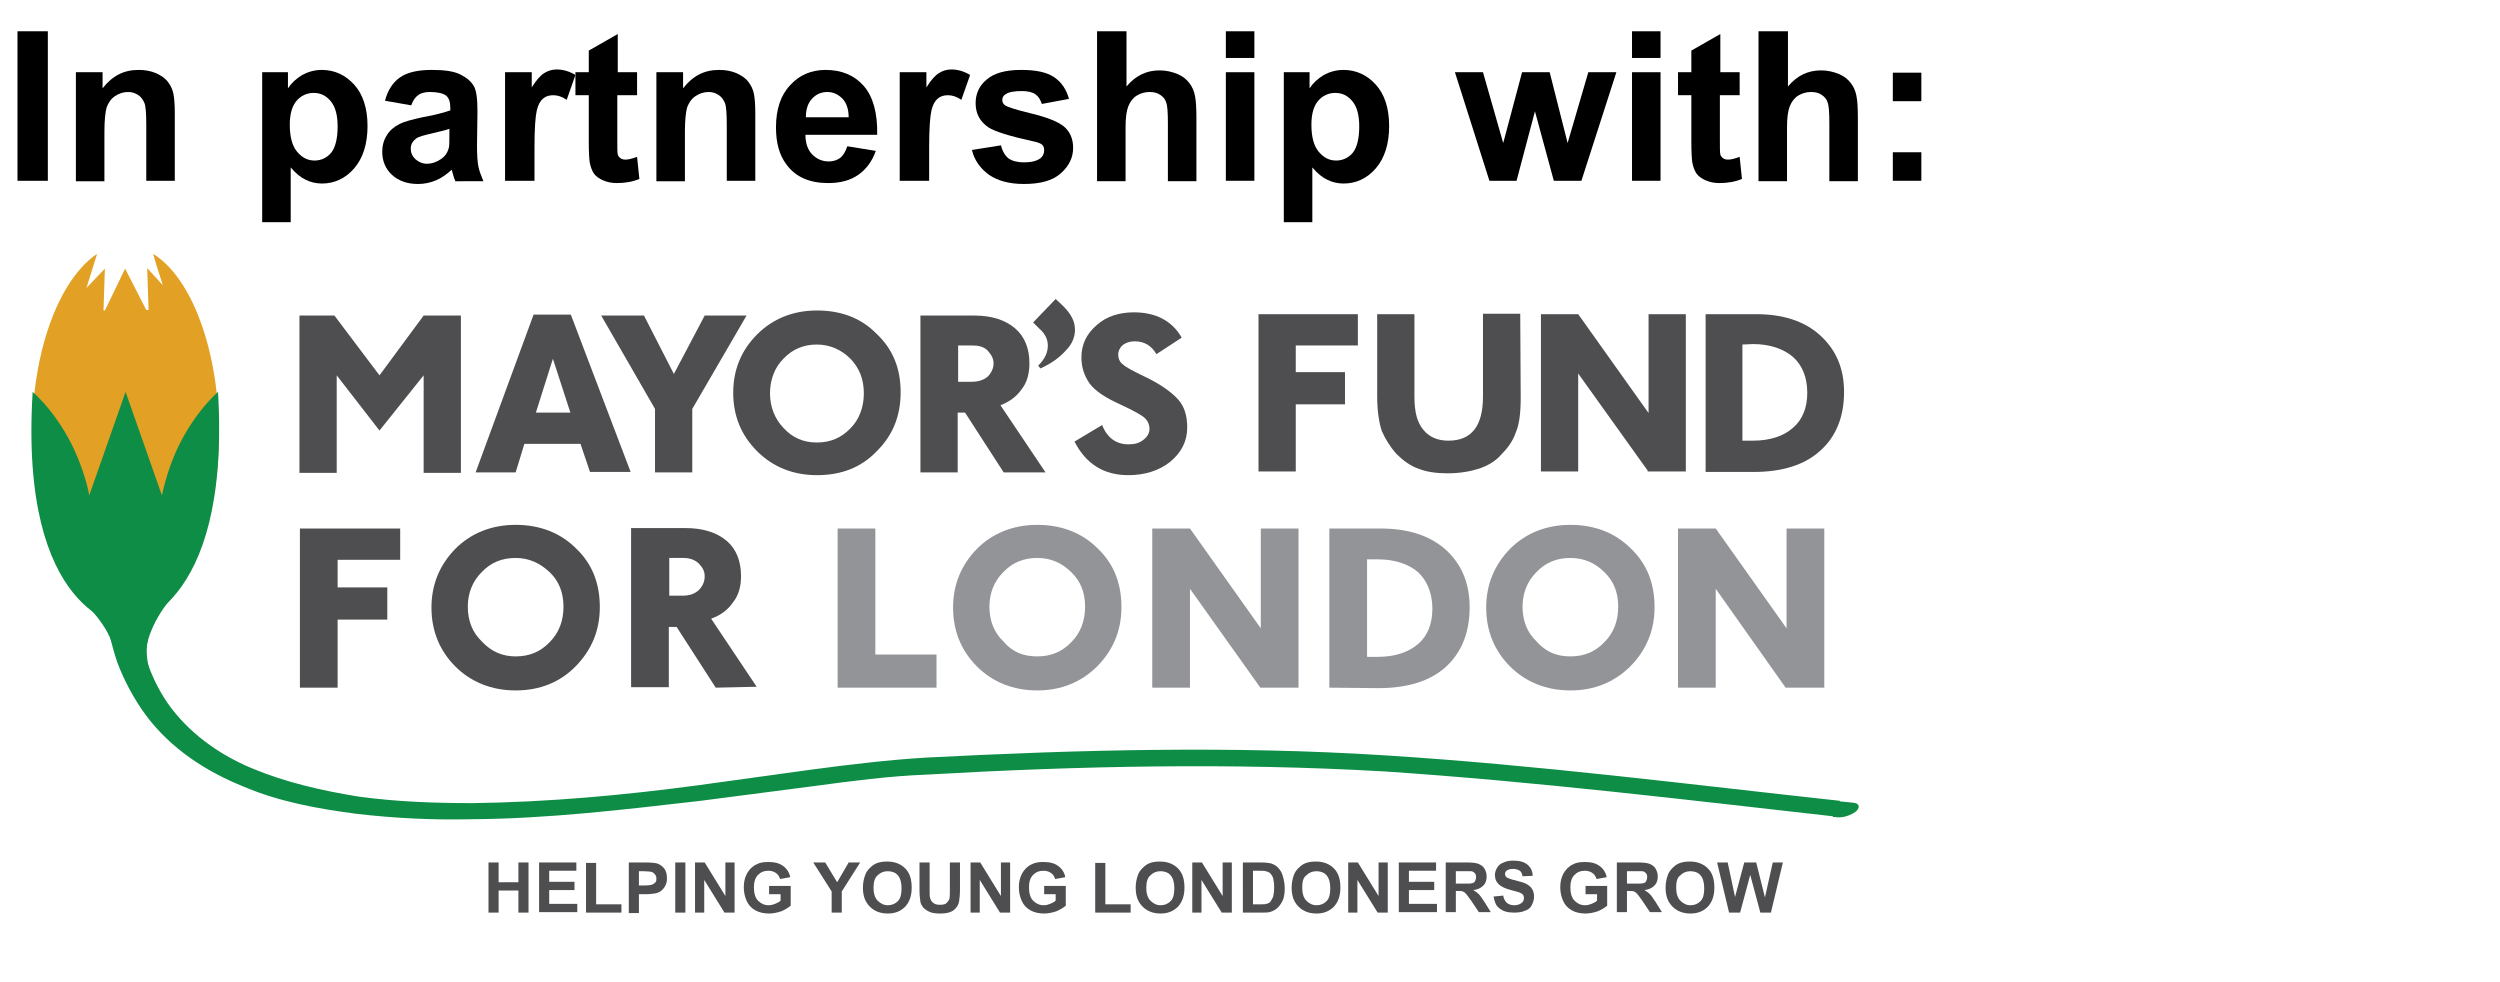<?xml version="1.0" encoding="UTF-8"?> <!-- Generator: Adobe Illustrator 25.4.1, SVG Export Plug-In . SVG Version: 6.00 Build 0) --> <svg xmlns:cc="http://creativecommons.org/ns#" xmlns:dc="http://purl.org/dc/elements/1.1/" xmlns:inkscape="http://www.inkscape.org/namespaces/inkscape" xmlns:rdf="http://www.w3.org/1999/02/22-rdf-syntax-ns#" xmlns:sodipodi="http://sodipodi.sourceforge.net/DTD/sodipodi-0.dtd" xmlns:svg="http://www.w3.org/2000/svg" xmlns="http://www.w3.org/2000/svg" xmlns:xlink="http://www.w3.org/1999/xlink" version="1.1" id="svg39485" x="0px" y="0px" width="543.5px" height="213.4px" viewBox="0 0 543.5 213.4" style="enable-background:new 0 0 543.5 213.4;" xml:space="preserve"> <style type="text/css"> .st0{display:none;} .st1{display:inline;} .st2{fill:#E2A025;} .st3{fill:#0D8D45;} .st4{fill:#4E4E50;} .st5{fill:#929497;} </style> <g class="st0"> <path class="st1" d="M4,28.1l6.4-0.7c0.4,2.2,1.2,3.7,2.3,4.6c1.2,0.9,2.7,1.5,4.7,1.5s3.7-0.4,4.7-1.4s1.6-1.9,1.6-3.1 c0-0.8-0.3-1.4-0.7-1.9c-0.4-0.5-1.2-0.9-2.3-1.4c-0.8-0.3-2.4-0.7-5.1-1.4c-3.7-0.8-6.1-1.8-7.6-3.1c-2-1.8-3-3.9-3-6.5 c0-1.6,0.4-3.1,1.4-4.6S8.7,7.7,10.5,7c1.8-0.8,3.8-1.1,6.4-1.1c4.1,0,7,0.9,9.1,2.7s3.1,4.1,3.3,7l-6.5,0.3 c-0.3-1.6-0.8-2.8-1.8-3.5c-0.9-0.7-2.3-1.1-4.1-1.1c-1.9,0-3.4,0.4-4.5,1.2c-0.7,0.5-1.1,1.2-1.1,2s0.3,1.4,0.9,1.9 c0.8,0.7,2.8,1.4,6,2.2c3.1,0.8,5.6,1.5,7,2.3s2.7,1.9,3.5,3.3s1.2,3.1,1.2,5.1c0,1.9-0.5,3.5-1.5,5.1c-1.1,1.6-2.4,2.8-4.3,3.5 c-1.9,0.8-4.2,1.2-7,1.2c-4.1,0-7.2-0.9-9.3-2.8C5.8,34.5,4.4,31.8,4,28.1z"></path> <path class="st1" d="M35.4,15.4h5.7v3.4c0.8-1.2,1.8-2.2,3-2.8c1.2-0.7,2.7-1.1,4.2-1.1c2.7,0,5,1.1,6.9,3.1c1.9,2.2,2.8,5,2.8,8.8 c0,3.9-0.9,6.9-2.8,9.1c-1.9,2.2-4.2,3.3-6.9,3.3c-1.4,0-2.4-0.3-3.5-0.8s-2.2-1.4-3.3-2.6v11.8h-6.2L35.4,15.4L35.4,15.4z M41.5,26.6c0,2.6,0.5,4.6,1.5,5.8c1.1,1.2,2.3,1.9,3.8,1.9s2.6-0.5,3.5-1.8s1.5-3,1.5-5.7c0-2.4-0.5-4.2-1.5-5.4 c-0.9-1.2-2.2-1.8-3.7-1.8s-2.7,0.5-3.8,1.8C41.9,22.6,41.5,24.3,41.5,26.6z"></path> <path class="st1" d="M61.6,26.6c0-2,0.5-4.1,1.5-6c0.9-1.9,2.4-3.4,4.3-4.3c1.9-0.9,3.9-1.5,6.2-1.5c3.5,0,6.4,1.1,8.7,3.4 s3.4,5.1,3.4,8.7s-1.1,6.5-3.4,8.8s-5.1,3.5-8.5,3.5c-2.2,0-4.2-0.5-6.1-1.5c-1.9-0.9-3.4-2.4-4.5-4.2 C62.1,31.6,61.6,29.3,61.6,26.6z M68,27c0,2.3,0.5,4.1,1.6,5.3c1.1,1.2,2.4,1.9,4.1,1.9c1.6,0,3-0.7,4.1-1.9s1.6-3,1.6-5.4 c0-2.3-0.5-4.1-1.6-5.3s-2.4-1.9-4.1-1.9c-1.6,0-3,0.7-4.1,1.9C68.5,22.8,68,24.7,68,27z"></path> <path class="st1" d="M111.7,38.7h-6.2V26.8c0-2.6-0.1-4.2-0.4-4.9c-0.3-0.7-0.7-1.4-1.2-1.8s-1.4-0.7-2.2-0.7c-1.1,0-2,0.3-2.8,0.8 s-1.5,1.4-1.8,2.3s-0.4,2.7-0.4,5.4v10.6h-6.2V15.4h5.7v3.4c2-2.6,4.6-3.9,7.7-3.9c1.4,0,2.6,0.3,3.8,0.7c1.1,0.5,2,1.1,2.6,1.9 c0.5,0.8,0.9,1.6,1.2,2.6c0.3,0.9,0.4,2.3,0.4,4.2v14.5L111.7,38.7L111.7,38.7z"></path> <path class="st1" d="M115.8,32.1l6.2-0.9c0.3,1.2,0.8,2.2,1.6,2.7c0.8,0.7,1.9,0.9,3.4,0.9c1.6,0,2.8-0.3,3.7-0.8 c0.5-0.4,0.8-0.9,0.8-1.6c0-0.4-0.1-0.8-0.4-1.2c-0.3-0.3-0.9-0.5-2-0.8c-5-1.1-8.1-2-9.5-3c-1.9-1.2-2.7-3-2.7-5.3 c0-2,0.8-3.7,2.4-5.1s4.1-2,7.5-2c3.3,0,5.6,0.5,7,1.5c1.5,1.1,2.6,2.6,3.3,4.6l-5.8,1.1c-0.3-0.9-0.7-1.6-1.4-2 c-0.7-0.5-1.6-0.7-3-0.7c-1.6,0-2.8,0.3-3.5,0.7c-0.4,0.3-0.7,0.7-0.7,1.2c0,0.4,0.3,0.8,0.7,1.1c0.5,0.4,2.4,0.9,5.8,1.8 c3.3,0.8,5.6,1.6,6.9,2.7c1.4,1.1,1.9,2.6,1.9,4.6c0,2.2-0.9,3.9-2.7,5.6c-1.8,1.5-4.5,2.3-7.9,2.3c-3.1,0-5.7-0.7-7.6-1.9 C117.5,36,116.3,34.2,115.8,32.1z"></path> <path class="st1" d="M141.5,26.6c0-2,0.5-4.1,1.5-6c0.9-1.9,2.4-3.4,4.3-4.3s3.9-1.5,6.2-1.5c3.5,0,6.4,1.1,8.7,3.4 s3.4,5.1,3.4,8.7s-1.1,6.5-3.4,8.8c-2.3,2.3-5.1,3.5-8.5,3.5c-2.2,0-4.2-0.5-6.1-1.5c-1.9-0.9-3.4-2.4-4.5-4.2 C141.9,31.6,141.5,29.3,141.5,26.6z M147.8,27c0,2.3,0.5,4.1,1.6,5.3c1.1,1.2,2.4,1.9,4.1,1.9c1.6,0,3-0.7,4.1-1.9s1.6-3,1.6-5.4 c0-2.3-0.5-4.1-1.6-5.3s-2.4-1.9-4.1-1.9c-1.6,0-3,0.7-4.1,1.9C148.3,22.8,147.8,24.7,147.8,27z"></path> <path class="st1" d="M176.2,38.7H170V15.4h5.7v3.3c0.9-1.6,1.9-2.6,2.7-3.1s1.6-0.8,2.7-0.8c1.4,0,2.7,0.4,4.1,1.2l-1.9,5.4 c-1.1-0.7-2-0.9-2.8-0.9s-1.6,0.3-2.2,0.7c-0.5,0.5-1.1,1.4-1.4,2.6c-0.4,1.2-0.5,3.8-0.5,7.9v7.2h-0.2L176.2,38.7L176.2,38.7z"></path> <path class="st1" d="M201.3,31.2l6.1,1.1c-0.8,2.3-2,3.9-3.8,5.1c-1.8,1.2-3.8,1.8-6.4,1.8c-4.1,0-7-1.4-8.9-3.9 c-1.5-2.2-2.3-4.7-2.3-8c0-3.9,0.9-6.9,3-9.1c2-2.2,4.6-3.3,7.7-3.3c3.5,0,6.2,1.1,8.3,3.4s3,5.8,2.8,10.6h-15.4 c0,1.8,0.5,3.3,1.5,4.2c0.9,1.1,2.2,1.5,3.5,1.5c0.9,0,1.8-0.3,2.4-0.8C200.5,33.3,201,32.5,201.3,31.2z M201.7,25 c0-1.8-0.5-3.1-1.4-4.1c-0.8-0.9-1.9-1.4-3.3-1.4c-1.4,0-2.4,0.5-3.4,1.5c-0.8,0.9-1.4,2.3-1.4,3.9h9.5L201.7,25L201.7,25z"></path> <path class="st1" d="M234.2,38.7h-5.7v-3.4c-0.9,1.4-2,2.3-3.4,3s-2.6,0.9-3.9,0.9c-2.7,0-5-1.1-6.9-3.3s-2.8-5.1-2.8-9.1 s0.9-6.9,2.8-8.9c1.9-2,4.2-3.1,7-3.1c2.6,0,4.9,1.1,6.8,3.3V6.4h6.2v32.2L234.2,38.7L234.2,38.7z M217.8,26.5 c0,2.4,0.4,4.3,1.1,5.4c0.9,1.6,2.4,2.4,4.2,2.4c1.4,0,2.6-0.5,3.7-1.8c0.9-1.2,1.5-3,1.5-5.4c0-2.7-0.5-4.6-1.5-5.8 c-0.9-1.2-2.2-1.8-3.7-1.8s-2.7,0.5-3.7,1.8C218.2,22.4,217.8,24.2,217.8,26.5z"></path> <path class="st1" d="M252.5,38.7V6.4h6.2v11.7c1.9-2.2,4.2-3.3,6.8-3.3c2.8,0,5.1,1.1,7,3.1s2.8,5,2.8,8.8c0,3.9-0.9,7-2.8,9.2 s-4.2,3.3-6.9,3.3c-1.4,0-2.7-0.3-3.9-0.9c-1.4-0.7-2.4-1.6-3.4-3v3.4C258.3,38.7,252.5,38.7,252.5,38.7z M258.6,26.5 c0,2.4,0.4,4.2,1.1,5.4c1.1,1.6,2.4,2.4,4.2,2.4c1.4,0,2.6-0.5,3.5-1.8s1.5-3,1.5-5.6c0-2.7-0.5-4.6-1.5-5.8 c-0.9-1.2-2.2-1.8-3.7-1.8s-2.7,0.5-3.7,1.8S258.6,24.2,258.6,26.5z"></path> <path class="st1" d="M277.3,15.4h6.5l5.6,16.5l5.4-16.5h6.4l-8.3,22.4l-1.5,4.1c-0.5,1.4-1.1,2.4-1.5,3.1c-0.5,0.7-1.1,1.4-1.6,1.8 c-0.7,0.4-1.4,0.8-2.3,1.1s-2,0.4-3.1,0.4c-1.2,0-2.3-0.1-3.5-0.4l-0.5-4.9c0.9,0.1,1.9,0.3,2.6,0.3c1.5,0,2.4-0.4,3.1-1.2 s1.2-1.9,1.6-3.3L277.3,15.4z"></path> <path class="st1" d="M306.4,21.5v-6.2h6.2v6.2H306.4z M306.4,38.7v-6.2h6.2v6.2H306.4z"></path> </g> <g> <path d="M3.8,39.3V6.8h6.6v32.5H3.8z"></path> <path d="M38,39.3h-6.2v-12c0-2.5-0.1-4.2-0.4-4.9c-0.3-0.7-0.7-1.3-1.3-1.7S28.8,20,27.9,20c-1.1,0-2,0.3-2.9,0.9s-1.4,1.4-1.8,2.4 c-0.3,1-0.5,2.8-0.5,5.4v10.7h-6.2V15.7h5.8v3.5c2.1-2.7,4.6-4,7.8-4c1.4,0,2.6,0.2,3.8,0.7c1.1,0.5,2,1.1,2.6,1.9 c0.6,0.8,1,1.6,1.2,2.6s0.3,2.4,0.3,4.2C38,24.6,38,39.3,38,39.3z"></path> <path d="M56.8,15.7h5.8v3.5c0.8-1.2,1.8-2.1,3.1-2.9c1.3-0.7,2.7-1.1,4.3-1.1c2.7,0,5.1,1.1,7,3.2s2.9,5.1,2.9,9s-1,7-2.9,9.2 s-4.3,3.3-7,3.3c-1.3,0-2.5-0.3-3.5-0.8c-1.1-0.5-2.2-1.4-3.3-2.7v11.9H57V15.7H56.8z M63,27.1c0,2.6,0.5,4.6,1.6,5.9 s2.3,1.9,3.8,1.9c1.4,0,2.7-0.6,3.6-1.7s1.4-3.1,1.4-5.7c0-2.5-0.5-4.3-1.5-5.5s-2.2-1.8-3.7-1.8s-2.8,0.6-3.8,1.8 C63.5,23.1,63,24.8,63,27.1z"></path> <path d="M89.4,22.9l-5.7-1c0.6-2.3,1.7-4,3.3-5.1c1.6-1.1,3.9-1.6,6.9-1.6c2.8,0,4.8,0.3,6.2,1c1.4,0.7,2.3,1.5,2.9,2.5 s0.8,2.9,0.8,5.6l-0.1,7.3c0,2.1,0.1,3.6,0.3,4.6s0.6,2,1.1,3.2H99c-0.2-0.4-0.4-1-0.6-1.8c-0.1-0.4-0.2-0.6-0.2-0.7 c-1.1,1-2.2,1.8-3.4,2.3c-1.2,0.5-2.5,0.8-3.9,0.8c-2.4,0-4.3-0.7-5.7-2c-1.4-1.3-2.1-3-2.1-5c0-1.3,0.3-2.5,1-3.6 c0.6-1,1.5-1.8,2.7-2.4c1.1-0.6,2.8-1,5-1.5c2.9-0.5,4.9-1.1,6.1-1.5v-0.6c0-1.2-0.3-2.1-0.9-2.6S95.1,20,93.5,20 c-1.1,0-2,0.2-2.6,0.7C90.3,21.1,89.8,21.8,89.4,22.9z M97.7,28c-0.8,0.3-2.1,0.6-3.8,1s-2.9,0.7-3.4,1.1c-0.8,0.6-1.2,1.3-1.2,2.2 c0,0.9,0.3,1.6,1,2.3c0.7,0.6,1.5,1,2.5,1c1.1,0,2.2-0.4,3.2-1.1c0.8-0.6,1.2-1.2,1.5-2.1c0.2-0.5,0.2-1.5,0.2-3 C97.7,29.4,97.7,28,97.7,28z"></path> <path d="M116,39.3h-6.2V15.7h5.8V19c1-1.6,1.9-2.6,2.7-3.1c0.8-0.5,1.7-0.8,2.7-0.8c1.4,0,2.8,0.4,4.1,1.2l-1.9,5.4 c-1-0.7-2-1-2.9-1s-1.6,0.2-2.2,0.7s-1.1,1.3-1.4,2.6c-0.3,1.3-0.5,3.9-0.5,7.9v7.4H116z"></path> <path d="M138.5,15.7v5h-4.3v9.5c0,1.9,0,3,0.1,3.4c0.1,0.3,0.3,0.6,0.6,0.8s0.6,0.3,1.1,0.3c0.6,0,1.4-0.2,2.5-0.6l0.5,4.8 c-1.4,0.6-3.1,0.9-4.9,0.9c-1.1,0-2.1-0.2-3-0.6s-1.6-0.9-2-1.5s-0.7-1.4-0.9-2.4c-0.1-0.7-0.2-2.2-0.2-4.4V20.7h-2.9v-5h2.9V11 l6.3-3.6v8.3C134.3,15.7,138.5,15.7,138.5,15.7z"></path> <path d="M164.2,39.3H158v-12c0-2.5-0.1-4.2-0.4-4.9c-0.3-0.7-0.7-1.3-1.3-1.7S155,20,154.1,20c-1.1,0-2,0.3-2.9,0.9 s-1.4,1.4-1.8,2.4c-0.3,1-0.5,2.8-0.5,5.4v10.7h-6.2V15.7h5.8v3.5c2.1-2.7,4.6-4,7.8-4c1.4,0,2.6,0.2,3.8,0.7 c1.1,0.5,2,1.1,2.6,1.9c0.6,0.8,1,1.6,1.2,2.6s0.3,2.4,0.3,4.2L164.2,39.3L164.2,39.3z"></path> <path d="M184.2,31.8l6.2,1c-0.8,2.3-2.1,4-3.8,5.2s-3.9,1.8-6.5,1.8c-4.1,0-7.1-1.3-9.1-4c-1.6-2.1-2.3-4.8-2.3-8.1 c0-3.9,1-7,3.1-9.2c2-2.2,4.6-3.3,7.7-3.3c3.5,0,6.3,1.2,8.3,3.5s3,5.9,2.9,10.6h-15.6c0,1.8,0.5,3.3,1.5,4.3s2.2,1.5,3.6,1.5 c1,0,1.8-0.3,2.5-0.8C183.3,33.8,183.8,33,184.2,31.8z M184.5,25.5c0-1.8-0.5-3.2-1.4-4.1s-2-1.4-3.2-1.4c-1.4,0-2.5,0.5-3.4,1.5 s-1.3,2.3-1.3,4H184.5z"></path> <path d="M201.8,39.3h-6.2V15.7h5.8V19c1-1.6,1.9-2.6,2.7-3.1s1.7-0.8,2.7-0.8c1.4,0,2.8,0.4,4.1,1.2l-1.9,5.4c-1-0.7-2-1-2.9-1 s-1.6,0.2-2.2,0.7c-0.6,0.5-1.1,1.3-1.4,2.6c-0.3,1.3-0.5,3.9-0.5,7.9v7.4H201.8z"></path> <path d="M211.3,32.6l6.3-1c0.3,1.2,0.8,2.1,1.6,2.8c0.8,0.6,2,0.9,3.4,0.9c1.6,0,2.8-0.3,3.6-0.9c0.5-0.4,0.8-1,0.8-1.7 c0-0.5-0.1-0.9-0.4-1.2c-0.3-0.3-1-0.6-2.1-0.8c-5-1.1-8.2-2.1-9.6-3c-1.9-1.3-2.8-3-2.8-5.3c0-2,0.8-3.8,2.4-5.1 c1.6-1.4,4.1-2.1,7.5-2.1c3.2,0,5.6,0.5,7.2,1.6c1.6,1.1,2.6,2.6,3.2,4.7l-5.9,1.1c-0.3-0.9-0.7-1.6-1.4-2.1s-1.7-0.7-3-0.7 c-1.6,0-2.8,0.2-3.5,0.7c-0.5,0.3-0.7,0.7-0.7,1.3c0,0.4,0.2,0.8,0.6,1.1c0.6,0.4,2.5,1,5.8,1.8s5.6,1.7,7,2.8c1.3,1.1,2,2.7,2,4.6 c0,2.2-0.9,4-2.7,5.6s-4.5,2.3-8,2.3c-3.2,0-5.7-0.7-7.6-2C213.1,36.6,211.8,34.8,211.3,32.6z"></path> <path d="M244.9,6.8v12c2-2.4,4.4-3.5,7.2-3.5c1.4,0,2.7,0.3,3.9,0.8c1.2,0.5,2,1.2,2.6,2c0.6,0.8,1,1.7,1.2,2.8 c0.2,1,0.3,2.6,0.3,4.7v13.8h-6.2V26.9c0-2.5-0.1-4-0.4-4.7c-0.2-0.7-0.7-1.2-1.3-1.6s-1.3-0.6-2.3-0.6s-2,0.3-2.8,0.8 s-1.4,1.3-1.8,2.3s-0.6,2.5-0.6,4.5v11.8h-6.2V6.8H244.9z"></path> <path d="M266.5,12.6V6.8h6.2v5.8H266.5z M266.5,39.3V15.7h6.2v23.6H266.5z"></path> <path d="M278.9,15.7h5.8v3.5c0.8-1.2,1.8-2.1,3.1-2.9c1.3-0.7,2.7-1.1,4.3-1.1c2.7,0,5.1,1.1,7,3.2s2.9,5.1,2.9,9s-1,7-2.9,9.2 s-4.3,3.3-7,3.3c-1.3,0-2.5-0.3-3.5-0.8c-1.1-0.5-2.2-1.4-3.3-2.7v11.9h-6.2V15.7H278.9z M285.1,27.1c0,2.6,0.5,4.6,1.6,5.9 s2.3,1.9,3.8,1.9c1.4,0,2.7-0.6,3.6-1.7s1.4-3.1,1.4-5.7c0-2.5-0.5-4.3-1.5-5.5s-2.2-1.8-3.7-1.8s-2.8,0.6-3.8,1.8 C285.6,23.1,285.1,24.8,285.1,27.1z"></path> <path d="M323.8,39.3l-7.5-23.6h6.1l4.4,15.4l4.1-15.4h6l3.9,15.4l4.5-15.4h6.1l-7.6,23.6h-6l-4.1-15.1l-4,15.1H323.8z"></path> <path d="M354.8,12.6V6.8h6.2v5.8H354.8z M354.8,39.3V15.7h6.2v23.6H354.8z"></path> <path d="M378.2,15.7v5h-4.3v9.5c0,1.9,0,3,0.1,3.4c0.1,0.3,0.3,0.6,0.6,0.8c0.3,0.2,0.6,0.3,1.1,0.3c0.6,0,1.4-0.2,2.5-0.6l0.5,4.8 c-1.4,0.6-3.1,0.9-4.9,0.9c-1.1,0-2.1-0.2-3-0.6c-0.9-0.4-1.6-0.9-2-1.5s-0.7-1.4-0.9-2.4c-0.1-0.7-0.2-2.2-0.2-4.4V20.7h-2.9v-5 h2.9V11l6.3-3.6v8.3C374,15.7,378.2,15.7,378.2,15.7z"></path> <path d="M388.7,6.8v12c2-2.4,4.4-3.5,7.2-3.5c1.4,0,2.7,0.3,3.9,0.8c1.2,0.5,2,1.2,2.6,2s1,1.7,1.2,2.8c0.2,1,0.3,2.6,0.3,4.7v13.8 h-6.2V26.9c0-2.5-0.1-4-0.4-4.7c-0.2-0.7-0.7-1.2-1.3-1.6c-0.6-0.4-1.3-0.6-2.3-0.6s-2,0.3-2.8,0.8s-1.4,1.3-1.8,2.3 s-0.6,2.5-0.6,4.5v11.8h-6.2V6.8H388.7z"></path> <path d="M411.5,22v-6.2h6.2V22H411.5z M411.5,39.3v-6.2h6.2v6.2H411.5z"></path> </g> <g> <g> <path class="st2" d="M33.3,55.2c0.3,1.2,1.2,4,2.1,6.8l-3.4-3.7l0.3,9.1c-0.2,0-0.3,0-0.5,0l-4.6-9v-0.2v0.2l-4.4,9.1 c-0.2,0-0.3,0-0.3,0l0.3-9.1l-4,4.2c0.9-3,1.9-6,2.3-7.4C12.9,60.7,7,76.2,7,94.4c0,22.5,9,40.8,20.2,40.8S47.6,117,47.6,94.5 C47.6,76,41.6,60.3,33.3,55.2z"></path> <path class="st3" d="M47.4,85.2c0,0-6.2,5.3-9.9,14.8c-0.9,2.3-1.7,4.9-2.3,7.7l-7.9-22.5l0,0l0,0l0,0l0,0l-7.9,22.5 c-0.5-2.8-1.4-5.4-2.3-7.7C13.3,90.4,7.1,85.2,7.1,85.2c-3,48.6,19.7,50.8,20.1,51l0,0l0,0l0,0l0,0C27.7,136,50.2,133.5,47.4,85.2 z"></path> </g> <g> <path class="st3" d="M27.3,133.3h-6.2c0,0,2.1,4,6.2,4s6.2-4,6.2-4H27.3z"></path> <path class="st3" d="M37.7,129.6c0,0-7,7-6.2,16c-4.4-13-2.3-15.3-2.3-15.3L37.7,129.6z"></path> <path class="st3" d="M18.9,131.6c0,0,6.8,6,7.6,13.9c2.1-13.5-0.7-15.4-0.7-15.4L18.9,131.6z"></path> <path class="st3" d="M31.6,143.2c0,0,0,2.3,0.3,3.5c-1.1-1.9-1.2-3.4-1.2-3.4L31.6,143.2z"></path> <path class="st3" d="M25.1,140.6c0.2,0.5,0.9,2.8,1.1,4.2c0.2-2.5,0-2.6,0-2.6S24.9,140,25.1,140.6z"></path> <path class="st3" d="M32.2,139c-0.2,0.7-0.3,1.6-0.3,2.5c0,2.6,0.7,4.8,1.4,6c-1.2-2.6-2.3-5.1-3.5-7.7l0,0L32.2,139z"></path> <path class="st3" d="M19.6,132.4c0.9,0.9,1.7,1.9,2.8,3.5c1.4,2.1,2.1,4,2.5,5.6c0.2-1.1,0.2-2.8-0.5-4.8 c-0.3-0.9-0.7-1.6-1.1-2.1C22,134,20.8,133.3,19.6,132.4z"></path> </g> <g> <g> <path class="st4" d="M92.1,102.7V81.6l-9.6,12l-9.3-12v21.2h-8.1V68.6h7.6l9.8,13l9.6-13h8.1v34.2h-8.1V102.7z"></path> <path class="st4" d="M128.3,102.7l-2.1-6.2H114l-1.9,6.2h-8.7L116,68.4h8.1l13,34.2H128.3z M120.2,78l-3.7,11.7h7.5L120.2,78z"></path> <path class="st4" d="M150.5,88.9v13.8h-8.1V88.9l-11.7-20.3h9.3l6.5,12.7l6.7-12.7h9.1L150.5,88.9z"></path> <path class="st4" d="M177.6,103.3c-5.2,0-9.6-1.8-13-5.2s-5.2-7.6-5.2-12.7c0-5.1,1.8-9.3,5.2-12.7c3.4-3.4,7.8-5.2,13-5.2 s9.6,1.6,13,5.1c3.6,3.4,5.2,7.6,5.2,12.7s-1.7,9.3-5.1,12.7C187.2,101.7,182.8,103.3,177.6,103.3z M177.6,96.2 c2.9,0,5.3-1,7.3-3.1c1.9-1.9,2.9-4.6,2.9-7.6c0-3.1-1-5.5-2.9-7.5c-1.9-1.9-4.4-3.1-7.3-3.1s-5.3,1-7.3,3.1 c-1.9,1.9-2.9,4.6-2.9,7.5c0,2.9,1,5.5,2.9,7.5C172.3,95.2,174.7,96.2,177.6,96.2z"></path> <path class="st4" d="M218.2,102.7l-8.4-13h-1.6v13h-8.1V68.6h11.7c3.9,0,6.8,1,8.9,2.8s3.1,4.4,3.1,7.6c0,2.1-0.5,4.1-1.6,5.5 c-1.1,1.6-2.6,2.8-4.7,3.6l9.8,14.6L218.2,102.7L218.2,102.7z M208.3,74.9V83h2.8c1.5,0,2.6-0.3,3.6-1.1c0.8-0.8,1.3-1.8,1.3-2.9 c0-1.1-0.5-1.9-1.3-2.8c-0.8-0.8-1.9-1.1-3.3-1.1h-3.1V74.9z"></path> <path class="st4" d="M226.2,80.1l-0.5-0.6c1.5-1.5,2.1-2.9,2.1-4.4c0-1.3-0.6-2.6-1.9-3.7l-1.3-1.3l4.9-5.1l1.6,1.5 c1.8,1.8,2.6,3.4,2.6,5.2c0,1.5-0.6,3.1-1.9,4.4C230.4,77.7,228.6,79,226.2,80.1z"></path> <path class="st4" d="M233.6,96l6-3.6c1.1,2.8,3.1,4.2,5.7,4.2c1.5,0,2.4-0.3,3.3-1s1.3-1.5,1.3-2.4c0-0.8-0.3-1.6-1-2.3 c-0.6-0.6-2.4-1.6-5.2-2.9c-3.3-1.5-5.5-2.9-6.8-4.6c-1.1-1.6-1.8-3.4-1.8-5.7c0-2.8,1.1-5.1,3.3-7c2.1-1.9,4.9-2.8,8.1-2.8 c4.7,0,8.3,1.8,10.4,5.5l-5.5,3.6c-1-1.8-2.6-2.8-4.7-2.8c-1.1,0-1.9,0.3-2.6,0.8c-0.6,0.5-1,1.3-1,2.1c0,0.8,0.3,1.6,1,2.1 c0.6,0.6,2.3,1.5,4.6,2.6c3.4,1.6,5.8,3.3,7.3,4.9s2.1,3.7,2.1,6.2c0,3.1-1.3,5.5-3.7,7.5c-2.4,1.9-5.5,2.9-9.1,2.9 C240,103.3,236.1,100.9,233.6,96z"></path> </g> <g> <path class="st4" d="M281.7,75.1v5.8h10.7v7h-10.7v14.6h-8.1V68.3h21.6v6.8L281.7,75.1L281.7,75.1z"></path> <path class="st4" d="M330.6,86.5c0,3.3-0.3,5.8-1.1,7.6c-0.6,1.8-1.8,3.4-3.1,4.7c-1.3,1.5-2.9,2.4-4.9,3.1c-1.9,0.6-4.2,1-6.8,1 c-2.4,0-4.6-0.3-6.3-1c-1.8-0.6-3.4-1.8-4.9-3.3c-1.3-1.5-2.3-3.1-3.1-4.9c-0.6-1.8-1-4.4-1-7.5V68.3h8.1v18 c0,3.3,0.6,5.5,1.9,7.1c1.3,1.6,3.1,2.4,5.5,2.4c5.1,0,7.5-3.3,7.5-9.6v-18h8.1L330.6,86.5L330.6,86.5z"></path> <path class="st4" d="M358.2,102.3l-15.1-21.1v21.3H335V68.3h8.1l15.3,21.5V68.3h8.1v34.2h-8.3L358.2,102.3L358.2,102.3z"></path> <path class="st4" d="M370.8,102.3V68.3h11c5.8,0,10.5,1.5,13.9,4.6c3.4,3.1,5.2,7.1,5.2,12.3c0,5.5-1.8,9.8-5.2,12.8 c-3.4,3.1-8.3,4.6-14.4,4.6h-10.5V102.3L370.8,102.3z M378.8,74.9v20.9h2.3c3.7,0,6.7-1,8.7-2.8c2.1-1.8,3.1-4.4,3.1-7.6 c0-3.4-1.1-6-3.1-7.8c-2.1-1.8-5.1-2.8-8.7-2.8L378.8,74.9z"></path> </g> </g> <g> <path class="st4" d="M73.4,121.8v5.9h10.8v7H73.4v14.8h-8.2v-34.6H87v6.8H73.4z"></path> <path class="st4" d="M112.1,150.1c-5.2,0-9.7-1.8-13.1-5.2c-3.4-3.4-5.2-7.7-5.2-12.8c0-5.1,1.8-9.3,5.2-12.8 c3.4-3.4,7.9-5.2,13.1-5.2s9.7,1.7,13.1,5.1c3.6,3.4,5.2,7.7,5.2,12.8c0,5.1-1.8,9.3-5.2,12.8 C121.8,148.3,117.4,150.1,112.1,150.1z M112.1,142.7c3,0,5.4-1,7.4-3.1c2-2,3-4.6,3-7.7c0-3.1-1-5.6-3-7.5c-2-1.9-4.4-3.1-7.4-3.1 c-3,0-5.4,1-7.4,3.1c-2,2-3,4.6-3,7.5c0,3,1,5.6,3,7.5C106.9,141.8,109.4,142.7,112.1,142.7z"></path> <path class="st4" d="M155.6,149.5l-8.5-13.2h-1.7v13.1h-8.2v-34.6h11.8c3.9,0,6.9,1,9,2.8c2.1,1.8,3.1,4.4,3.1,7.7 c0,2.1-0.5,4.1-1.7,5.6c-1.2,1.7-2.6,2.8-4.8,3.6l9.9,14.8L155.6,149.5L155.6,149.5z M145.5,121.3v8.2h2.8c1.5,0,2.6-0.3,3.6-1.2 c0.8-0.8,1.3-1.8,1.3-3s-0.5-2-1.3-2.8c-0.8-0.8-2-1.2-3.3-1.2L145.5,121.3L145.5,121.3z"></path> </g> <g> <path class="st5" d="M182.1,149.5v-34.6h8.2v27.4h13.3v7.2C203.7,149.5,182.1,149.5,182.1,149.5z"></path> <path class="st5" d="M225.5,150.1c-5.2,0-9.7-1.8-13.1-5.2c-3.4-3.4-5.2-7.7-5.2-12.8c0-5.1,1.8-9.3,5.2-12.8 c3.4-3.4,7.9-5.2,13.1-5.2c5.2,0,9.7,1.7,13.1,5.1c3.6,3.4,5.2,7.7,5.2,12.8c0,5.1-1.8,9.3-5.2,12.8 C235.1,148.3,230.7,150.1,225.5,150.1z M225.5,142.7c3,0,5.4-1,7.4-3.1c2-2,3-4.6,3-7.7c0-3.1-1-5.6-3-7.5c-2-2-4.4-3.1-7.4-3.1 s-5.4,1-7.4,3.1c-2,2-3,4.6-3,7.5c0,3,1,5.6,3,7.5C220.1,141.8,222.5,142.7,225.5,142.7z"></path> <path class="st5" d="M274,149.5L258.7,128v21.5h-8.2v-34.6h8.2l15.4,21.7v-21.7h8.2v34.6C282.3,149.5,274,149.5,274,149.5z"></path> <path class="st5" d="M289,149.5v-34.6h11.2c5.9,0,10.6,1.5,14.1,4.6c3.4,3.1,5.2,7.2,5.2,12.5c0,5.6-1.8,9.9-5.2,13 c-3.4,3.1-8.4,4.6-14.6,4.6L289,149.5L289,149.5z M297.2,121.6v21.2h2.3c3.8,0,6.7-1,8.8-2.8s3.1-4.4,3.1-7.7 c0-3.4-1.2-6.1-3.1-7.9c-2.1-1.8-5.1-2.8-8.8-2.8C299.5,121.6,297.2,121.6,297.2,121.6z"></path> <path class="st5" d="M341.4,150.1c-5.2,0-9.7-1.8-13.1-5.2c-3.4-3.4-5.2-7.7-5.2-12.8c0-5.1,1.8-9.3,5.2-12.8 c3.4-3.4,7.9-5.2,13.1-5.2c5.2,0,9.7,1.7,13.1,5.1c3.6,3.4,5.2,7.7,5.2,12.8c0,5.1-1.8,9.3-5.2,12.8 C351,148.3,346.6,150.1,341.4,150.1z M341.4,142.7c3,0,5.4-1,7.4-3.1c2-2,3-4.6,3-7.7c0-3.1-1-5.6-3-7.5c-2-2-4.4-3.1-7.4-3.1 c-3,0-5.4,1-7.4,3.1c-2,2-3,4.6-3,7.5c0,3,1,5.6,3,7.5C336.1,141.8,338.5,142.7,341.4,142.7z"></path> <path class="st5" d="M388.2,149.5L373,128v21.5h-8.2v-34.6h8.2l15.4,21.7v-21.7h8.2v34.6C396.6,149.5,388.2,149.5,388.2,149.5z"></path> </g> <g> <g> <path class="st3" d="M29.6,131c0.3,7.7,2.5,15.5,6.8,21.8c4.4,6.3,10.9,11.1,18.3,14.2s15.3,4.9,23.4,6.2 c8.1,1.1,16.4,1.4,24.5,1.4c16.4-0.2,32.9-1.7,49.3-3.9l24.6-3.4c8.3-1.1,16.6-2.1,24.8-2.6c33.1-1.7,66.3-2.6,99.6-0.5 c33.3,2.1,66.1,6.3,99.1,9.9l-0.3,3.5c-32.9-3.7-65.8-7.7-98.9-9.9c-33.1-1.9-66.1-1.2-99.3,0.7c-8.1,0.3-16.4,1.4-24.6,2.5 l-24.6,3.2c-16.6,1.9-33.1,3.9-49.8,4c-8.3,0.2-16.7-0.2-25.2-1.2c-8.3-1.1-16.7-2.6-24.6-6c-7.9-3.2-15.5-8.1-20.9-15.3 c-2.6-3.5-4.8-7.6-6.3-11.6c-1.4-4.2-2.3-8.4-2.8-12.9L29.6,131z"></path> </g> </g> <g> <g> <path class="st3" d="M403.7,176.2c-0.9,0.9-2.7,1.5-3.9,1.5c-0.5,0-0.8-0.1-1.3-0.1l-0.7-3.6c1.6,0.2,3.4,0.3,5,0.5 C404.2,174.6,404.4,175.4,403.7,176.2z"></path> </g> </g> </g> <div xmlns="" id="divScriptsUsed" style="display: none"></div> <g> <path class="st4" d="M106.2,198.4v-10.9h2.2v4.3h4.3v-4.3h2.2v10.9h-2.2v-4.8h-4.3v4.8H106.2z"></path> <path class="st4" d="M117.2,198.4v-10.9h8.1v1.8h-5.9v2.4h5.5v1.8h-5.5v3h6.1v1.8H117.2z"></path> <path class="st4" d="M127.4,198.4v-10.8h2.2v9h5.5v1.8H127.4z"></path> <path class="st4" d="M136.7,198.4v-10.9h3.5c1.3,0,2.2,0.1,2.6,0.2c0.6,0.2,1.1,0.5,1.6,1.1c0.4,0.5,0.6,1.3,0.6,2.1 c0,0.7-0.1,1.2-0.4,1.7c-0.2,0.5-0.6,0.8-0.9,1.1c-0.4,0.3-0.8,0.4-1.1,0.5c-0.5,0.1-1.3,0.2-2.3,0.2h-1.4v4.1H136.7z M138.9,189.4 v3.1h1.2c0.9,0,1.4-0.1,1.7-0.2c0.3-0.1,0.5-0.3,0.7-0.5c0.2-0.2,0.2-0.5,0.2-0.8c0-0.4-0.1-0.7-0.4-1c-0.2-0.3-0.5-0.4-0.9-0.5 c-0.3,0-0.8-0.1-1.6-0.1H138.9z"></path> <path class="st4" d="M146.8,198.4v-10.9h2.2v10.9H146.8z"></path> <path class="st4" d="M151.1,198.4v-10.9h2.1l4.5,7.3v-7.3h2v10.9h-2.2l-4.4-7.1v7.1H151.1z"></path> <path class="st4" d="M167.2,194.4v-1.8h4.7v4.3c-0.5,0.4-1.1,0.8-2,1.2c-0.9,0.3-1.8,0.5-2.7,0.5c-1.1,0-2.1-0.2-3-0.7 s-1.5-1.2-1.9-2.1s-0.6-1.9-0.6-2.9c0-1.1,0.2-2.1,0.7-3c0.5-0.9,1.2-1.6,2.1-2c0.7-0.4,1.6-0.5,2.6-0.5c1.4,0,2.4,0.3,3.2,0.9 c0.8,0.6,1.3,1.4,1.5,2.4l-2.2,0.4c-0.2-0.5-0.4-1-0.9-1.3c-0.4-0.3-1-0.5-1.6-0.5c-1,0-1.7,0.3-2.3,0.9s-0.9,1.5-0.9,2.7 c0,1.3,0.3,2.3,0.9,2.9s1.3,1,2.3,1c0.5,0,0.9-0.1,1.4-0.3c0.5-0.2,0.9-0.4,1.2-0.7v-1.4H167.2z"></path> <path class="st4" d="M180.8,198.4v-4.6l-4-6.3h2.6l2.6,4.3l2.5-4.3h2.5l-4,6.3v4.6H180.8z"></path> <path class="st4" d="M187.6,193c0-1.1,0.2-2,0.5-2.8c0.2-0.6,0.6-1.1,1-1.5c0.4-0.4,0.9-0.8,1.4-1c0.7-0.3,1.5-0.4,2.4-0.4 c1.6,0,2.9,0.5,3.9,1.5c1,1,1.4,2.4,1.4,4.2c0,1.8-0.5,3.1-1.4,4.1c-1,1-2.2,1.5-3.8,1.5c-1.6,0-2.9-0.5-3.9-1.5 C188.1,196.1,187.6,194.8,187.6,193z M189.9,193c0,1.2,0.3,2.2,0.9,2.8c0.6,0.6,1.3,1,2.2,1c0.9,0,1.6-0.3,2.2-0.9 c0.6-0.6,0.8-1.6,0.8-2.8c0-1.3-0.3-2.2-0.8-2.8s-1.3-0.9-2.2-0.9c-0.9,0-1.6,0.3-2.2,0.9C190.2,190.8,189.9,191.7,189.9,193z"></path> <path class="st4" d="M199.9,187.5h2.2v5.9c0,0.9,0,1.5,0.1,1.8c0.1,0.4,0.3,0.8,0.7,1.1c0.4,0.3,0.8,0.4,1.5,0.4 c0.6,0,1.1-0.1,1.4-0.4c0.3-0.3,0.5-0.6,0.6-0.9c0.1-0.4,0.1-1,0.1-1.9v-6h2.2v5.7c0,1.3-0.1,2.2-0.2,2.8c-0.1,0.5-0.3,1-0.7,1.4 c-0.3,0.4-0.7,0.7-1.3,0.9c-0.5,0.2-1.2,0.3-2.1,0.3c-1,0-1.8-0.1-2.4-0.4s-1-0.6-1.3-0.9c-0.3-0.4-0.5-0.8-0.6-1.2 c-0.1-0.6-0.2-1.5-0.2-2.8V187.5z"></path> <path class="st4" d="M211,198.4v-10.9h2.1l4.5,7.3v-7.3h2v10.9h-2.2l-4.4-7.1v7.1H211z"></path> <path class="st4" d="M227,194.4v-1.8h4.7v4.3c-0.5,0.4-1.1,0.8-2,1.2c-0.9,0.3-1.8,0.5-2.7,0.5c-1.1,0-2.1-0.2-3-0.7 s-1.5-1.2-1.9-2.1s-0.6-1.9-0.6-2.9c0-1.1,0.2-2.1,0.7-3c0.5-0.9,1.2-1.6,2.1-2c0.7-0.4,1.6-0.5,2.6-0.5c1.4,0,2.4,0.3,3.2,0.9 c0.8,0.6,1.3,1.4,1.5,2.4l-2.2,0.4c-0.2-0.5-0.4-1-0.9-1.3c-0.4-0.3-1-0.5-1.6-0.5c-1,0-1.7,0.3-2.3,0.9s-0.9,1.5-0.9,2.7 c0,1.3,0.3,2.3,0.9,2.9s1.3,1,2.3,1c0.5,0,0.9-0.1,1.4-0.3c0.5-0.2,0.9-0.4,1.2-0.7v-1.4H227z"></path> <path class="st4" d="M238.1,198.4v-10.8h2.2v9h5.5v1.8H238.1z"></path> <path class="st4" d="M246.9,193c0-1.1,0.2-2,0.5-2.8c0.2-0.6,0.6-1.1,1-1.5c0.4-0.4,0.9-0.8,1.4-1c0.7-0.3,1.5-0.4,2.4-0.4 c1.6,0,2.9,0.5,3.9,1.5c1,1,1.4,2.4,1.4,4.2c0,1.8-0.5,3.1-1.4,4.1c-1,1-2.2,1.5-3.8,1.5c-1.6,0-2.9-0.5-3.9-1.5 C247.4,196.1,246.9,194.8,246.9,193z M249.2,193c0,1.2,0.3,2.2,0.9,2.8c0.6,0.6,1.3,1,2.2,1c0.9,0,1.6-0.3,2.2-0.9 c0.6-0.6,0.8-1.6,0.8-2.8c0-1.3-0.3-2.2-0.8-2.8s-1.3-0.9-2.2-0.9c-0.9,0-1.6,0.3-2.2,0.9C249.5,190.8,249.2,191.7,249.2,193z"></path> <path class="st4" d="M259.2,198.4v-10.9h2.1l4.5,7.3v-7.3h2v10.9h-2.2l-4.4-7.1v7.1H259.2z"></path> <path class="st4" d="M270.2,187.5h4c0.9,0,1.6,0.1,2.1,0.2c0.6,0.2,1.2,0.5,1.6,1c0.5,0.5,0.8,1.1,1,1.8c0.2,0.7,0.4,1.6,0.4,2.6 c0,0.9-0.1,1.7-0.3,2.3c-0.3,0.8-0.7,1.4-1.2,1.9c-0.4,0.4-0.9,0.7-1.5,0.9c-0.5,0.2-1.1,0.2-2,0.2h-4.1V187.5z M272.4,189.4v7.2 h1.6c0.6,0,1.1,0,1.3-0.1c0.4-0.1,0.7-0.2,0.9-0.5s0.4-0.6,0.6-1.1c0.1-0.5,0.2-1.2,0.2-2s-0.1-1.5-0.2-1.9 c-0.1-0.5-0.4-0.8-0.6-1.1c-0.3-0.3-0.6-0.4-1-0.5c-0.3-0.1-0.9-0.1-1.8-0.1H272.4z"></path> <path class="st4" d="M280.8,193c0-1.1,0.2-2,0.5-2.8c0.2-0.6,0.6-1.1,1-1.5c0.4-0.4,0.9-0.8,1.4-1c0.7-0.3,1.5-0.4,2.4-0.4 c1.6,0,2.9,0.5,3.9,1.5c1,1,1.4,2.4,1.4,4.2c0,1.8-0.5,3.1-1.4,4.1c-1,1-2.2,1.5-3.8,1.5c-1.6,0-2.9-0.5-3.9-1.5 C281.3,196.1,280.8,194.8,280.8,193z M283.1,193c0,1.2,0.3,2.2,0.9,2.8c0.6,0.6,1.3,1,2.2,1c0.9,0,1.6-0.3,2.2-0.9 c0.6-0.6,0.8-1.6,0.8-2.8c0-1.3-0.3-2.2-0.8-2.8c-0.5-0.6-1.3-0.9-2.2-0.9s-1.6,0.3-2.2,0.9C283.3,190.8,283.1,191.7,283.1,193z"></path> <path class="st4" d="M293.1,198.4v-10.9h2.1l4.5,7.3v-7.3h2v10.9h-2.2l-4.4-7.1v7.1H293.1z"></path> <path class="st4" d="M304.1,198.4v-10.9h8.1v1.8h-5.9v2.4h5.5v1.8h-5.5v3h6.1v1.8H304.1z"></path> <path class="st4" d="M314.3,198.4v-10.9h4.6c1.2,0,2,0.1,2.5,0.3s1,0.5,1.3,1c0.3,0.5,0.5,1.1,0.5,1.7c0,0.8-0.2,1.5-0.7,2 s-1.2,0.9-2.2,1c0.5,0.3,0.9,0.6,1.2,0.9c0.3,0.3,0.7,0.9,1.3,1.8l1.3,2.1h-2.6l-1.6-2.4c-0.6-0.8-1-1.4-1.2-1.6 c-0.2-0.2-0.4-0.4-0.7-0.5c-0.2-0.1-0.6-0.1-1.1-0.1h-0.4v4.6H314.3z M316.5,192.1h1.6c1.1,0,1.7,0,2-0.1c0.3-0.1,0.5-0.2,0.6-0.5 c0.1-0.2,0.2-0.5,0.2-0.8c0-0.4-0.1-0.7-0.3-0.9c-0.2-0.2-0.5-0.4-0.8-0.4c-0.2,0-0.7,0-1.6,0h-1.7V192.1z"></path> <path class="st4" d="M324.7,194.9l2.1-0.2c0.1,0.7,0.4,1.2,0.8,1.6c0.4,0.3,0.9,0.5,1.6,0.5c0.7,0,1.2-0.2,1.6-0.5 c0.4-0.3,0.5-0.7,0.5-1.1c0-0.3-0.1-0.5-0.2-0.7c-0.2-0.2-0.4-0.3-0.8-0.5c-0.3-0.1-0.8-0.2-1.8-0.5c-1.2-0.3-2-0.7-2.5-1.1 c-0.7-0.6-1-1.3-1-2.2c0-0.6,0.2-1.1,0.5-1.6c0.3-0.5,0.8-0.9,1.4-1.1c0.6-0.3,1.3-0.4,2.1-0.4c1.4,0,2.4,0.3,3.1,0.9 s1.1,1.4,1.1,2.4l-2.2,0.1c-0.1-0.6-0.3-1-0.6-1.2c-0.3-0.2-0.8-0.4-1.4-0.4c-0.6,0-1.1,0.1-1.5,0.4c-0.2,0.2-0.3,0.4-0.3,0.7 c0,0.3,0.1,0.5,0.3,0.7c0.3,0.2,1,0.5,2,0.7c1.1,0.3,1.9,0.5,2.4,0.8c0.5,0.3,0.9,0.6,1.2,1.1s0.4,1,0.4,1.7c0,0.6-0.2,1.2-0.5,1.8 s-0.8,1-1.5,1.2c-0.6,0.3-1.4,0.4-2.4,0.4c-1.4,0-2.4-0.3-3.2-1C325.3,197,324.9,196.1,324.7,194.9z"></path> <path class="st4" d="M344.7,194.4v-1.8h4.7v4.3c-0.5,0.4-1.1,0.8-2,1.2c-0.9,0.3-1.8,0.5-2.7,0.5c-1.1,0-2.1-0.2-3-0.7 s-1.5-1.2-1.9-2.1s-0.6-1.9-0.6-2.9c0-1.1,0.2-2.1,0.7-3c0.5-0.9,1.2-1.6,2.1-2c0.7-0.4,1.6-0.5,2.6-0.5c1.4,0,2.4,0.3,3.2,0.9 s1.3,1.4,1.5,2.4l-2.2,0.4c-0.2-0.5-0.4-1-0.9-1.3c-0.4-0.3-1-0.5-1.6-0.5c-1,0-1.7,0.3-2.3,0.9s-0.9,1.5-0.9,2.7 c0,1.3,0.3,2.3,0.9,2.9c0.6,0.6,1.3,1,2.3,1c0.5,0,0.9-0.1,1.4-0.3c0.5-0.2,0.9-0.4,1.2-0.7v-1.4H344.7z"></path> <path class="st4" d="M351.5,198.4v-10.9h4.6c1.2,0,2,0.1,2.5,0.3s1,0.5,1.3,1c0.3,0.5,0.5,1.1,0.5,1.7c0,0.8-0.2,1.5-0.7,2 s-1.2,0.9-2.2,1c0.5,0.3,0.9,0.6,1.2,0.9c0.3,0.3,0.7,0.9,1.3,1.8l1.3,2.1h-2.6l-1.6-2.4c-0.6-0.8-1-1.4-1.2-1.6 c-0.2-0.2-0.4-0.4-0.7-0.5c-0.2-0.1-0.6-0.1-1.1-0.1h-0.4v4.6H351.5z M353.7,192.1h1.6c1.1,0,1.7,0,2-0.1c0.3-0.1,0.5-0.2,0.6-0.5 c0.1-0.2,0.2-0.5,0.2-0.8c0-0.4-0.1-0.7-0.3-0.9c-0.2-0.2-0.5-0.4-0.8-0.4c-0.2,0-0.7,0-1.6,0h-1.7V192.1z"></path> <path class="st4" d="M362.1,193c0-1.1,0.2-2,0.5-2.8c0.2-0.6,0.6-1.1,1-1.5c0.4-0.4,0.9-0.8,1.4-1c0.7-0.3,1.5-0.4,2.4-0.4 c1.6,0,2.9,0.5,3.9,1.5c1,1,1.4,2.4,1.4,4.2c0,1.8-0.5,3.1-1.4,4.1c-1,1-2.2,1.5-3.8,1.5c-1.6,0-2.9-0.5-3.9-1.5 C362.6,196.1,362.1,194.8,362.1,193z M364.4,193c0,1.2,0.3,2.2,0.9,2.8c0.6,0.6,1.3,1,2.2,1c0.9,0,1.6-0.3,2.2-0.9 c0.6-0.6,0.8-1.6,0.8-2.8c0-1.3-0.3-2.2-0.8-2.8c-0.5-0.6-1.3-0.9-2.2-0.9s-1.6,0.3-2.2,0.9C364.6,190.8,364.4,191.7,364.4,193z"></path> <path class="st4" d="M375.9,198.4l-2.6-10.9h2.3l1.6,7.5l2-7.5h2.6l1.9,7.6l1.7-7.6h2.2l-2.6,10.9h-2.3l-2.2-8.2l-2.2,8.2H375.9z"></path> </g> </svg> 